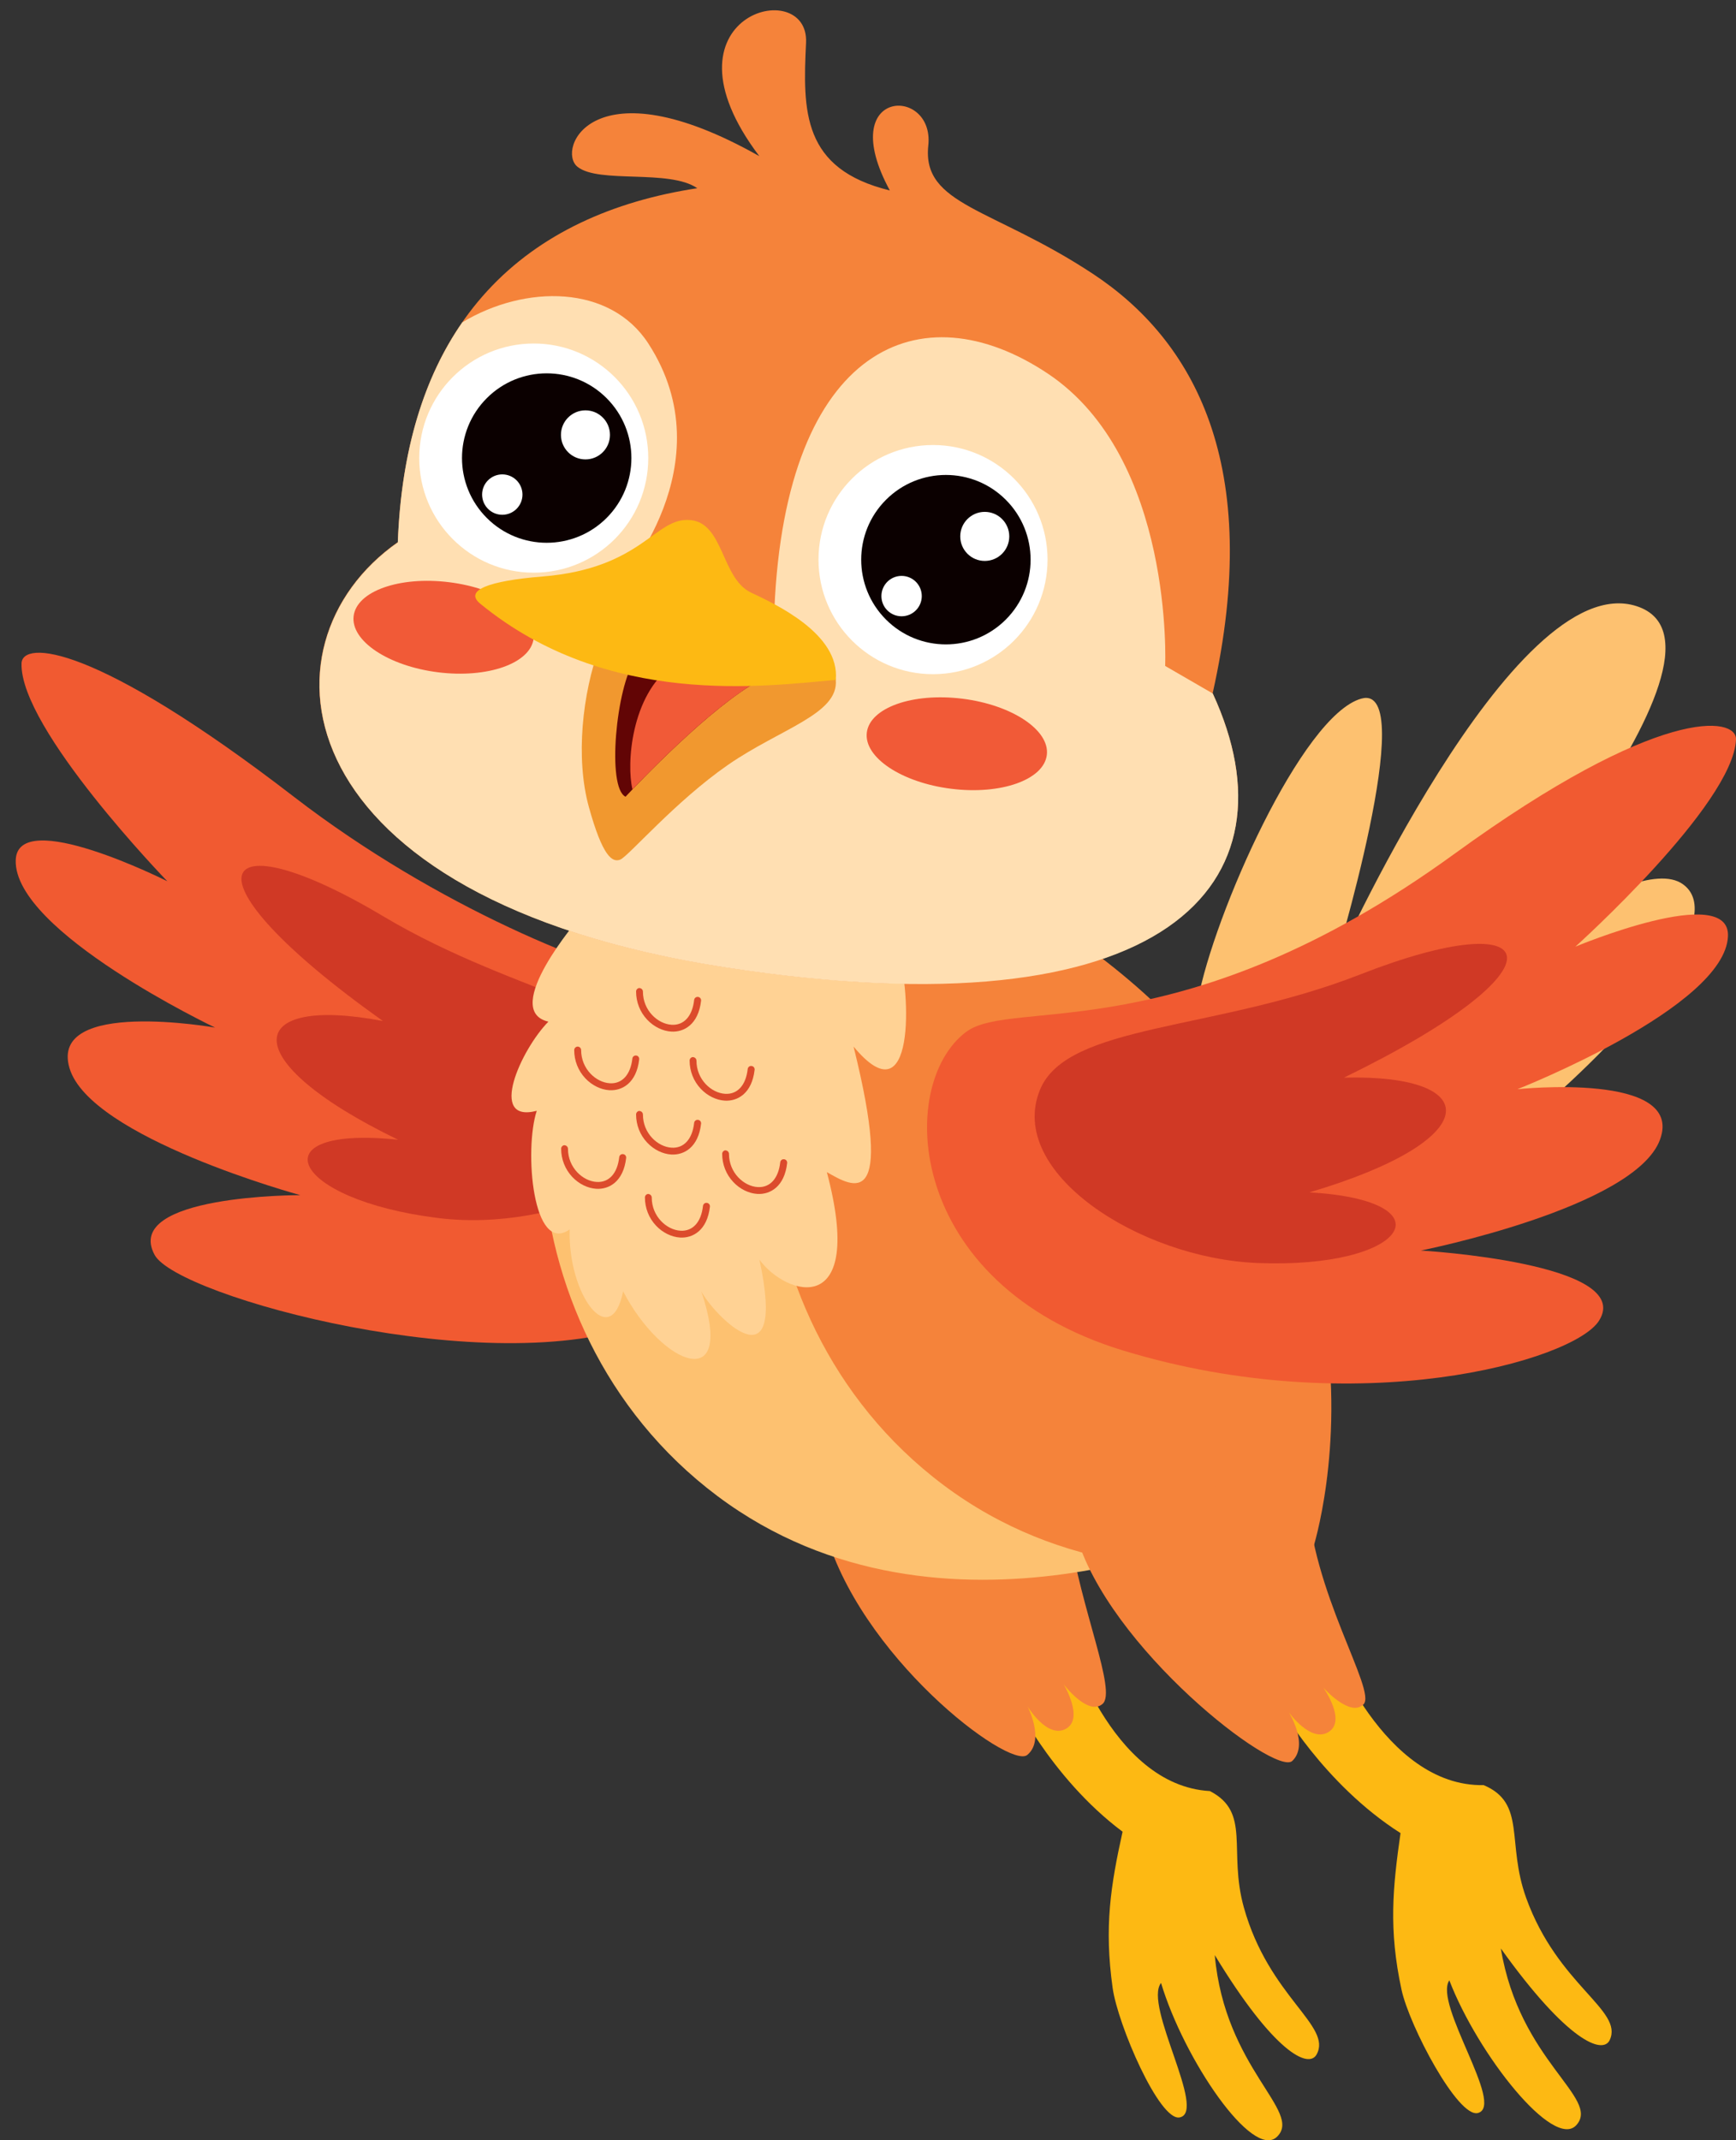<?xml version="1.0" encoding="UTF-8"?>
<svg width="86px" height="106px" viewBox="0 0 86 106" version="1.1" xmlns="http://www.w3.org/2000/svg" xmlns:xlink="http://www.w3.org/1999/xlink">
    <rect x="0" y="0" width="86" height="106" fill="#333333" stroke="none"/>
    <title>bird</title>
    <g id="Page-1" stroke="none" stroke-width="1" fill="none" fill-rule="evenodd">
        <g id="Elandra-v3" transform="translate(-1096, -1659)" fill-rule="nonzero">
            <g id="bird" transform="translate(1096.778, 1659.51)">
                <path d="M52.598,55.605 C57.152,54.893 57.783,53.25 58.565,49.024 C59.346,44.802 63.715,34.916 66.661,34.09 C69.607,33.264 65.263,47.496 65.263,47.496 C65.263,47.496 74.17,27.494 80.31,29.515 C86.451,31.536 70.657,49.044 70.657,49.044 C70.657,49.044 80.067,41.462 82.594,43.284 C86.635,46.196 68.587,62.001 60.899,63.012 C53.21,64.022 52.603,55.6 52.603,55.6 L52.598,55.605 Z" id="Path" fill="#FDC170"></path>
                <path d="M54.833,90.211 C54.245,92.869 53.917,94.915 54.34,97.937 C54.594,99.769 56.659,104.548 57.659,104.358 C59.042,104.095 55.858,98.818 56.739,97.698 C57.873,101.476 61.277,106.494 62.486,105.314 C63.77,104.06 59.903,101.959 59.401,96.319 C62.337,101.153 64.043,101.954 64.442,101.247 C65.243,99.819 62.078,98.4 60.839,93.95 C60.058,91.137 61.212,89.25 59.157,88.195 C54.191,87.916 52.076,80.524 52.076,80.524 L49.294,83.401 C49.294,83.401 51.205,87.498 54.838,90.211 L54.833,90.211 Z" id="Path" fill="#FDB913"></path>
                <path d="M40.049,75.133 C41.721,81.5 49.215,87.14 50.11,86.408 C51.006,85.671 50.12,83.994 50.12,83.994 C50.12,83.994 51.096,85.617 52.021,85.114 C52.947,84.611 51.912,82.904 51.912,82.904 C51.912,82.904 53.121,84.501 53.842,83.879 C54.559,83.257 52.768,79.215 52.18,75.267 C50.255,74.202 39.491,73.007 40.054,75.133 L40.049,75.133 Z" id="Path" fill="#F5833A"></path>
                <path d="M32.221,48.163 C28.977,47.675 20.861,44.404 13.81,38.973 C3.867,31.307 0.319,31.203 0.289,32.348 C0.195,35.583 7.51,43.135 7.51,43.135 C7.51,43.135 0.08,39.396 0.001,42.094 C-0.104,45.634 9.878,50.383 9.878,50.383 C9.878,50.383 1.643,48.924 2.663,52.384 C3.678,55.844 14.098,58.681 14.098,58.681 C14.098,58.681 5.266,58.661 6.883,61.643 C8.007,63.719 23.583,67.945 31.121,65.003 C36.958,62.728 36.575,48.82 32.226,48.163 L32.221,48.163 Z" id="Path" fill="#F15A31"></path>
                <path d="M18.228,44.882 C9.844,39.879 7.888,42.737 18.194,50.059 C11.376,48.75 10.719,51.951 18.945,55.938 C11.968,55.201 13.526,58.9 20.94,59.816 C26.747,60.533 33.933,57.412 32.948,53.116 C32.152,49.646 24.906,48.864 18.228,44.882 L18.228,44.882 Z" id="Path" fill="#D03925"></path>
                <path d="M31.674,43.946 C24.026,48.033 23.468,65.122 34.764,73.585 C45.97,81.983 60.61,75.024 60.61,75.024 C60.61,75.024 58.435,51.941 50.14,44.454 C47.135,41.741 37.964,40.581 31.674,43.941 L31.674,43.946 Z" id="Path" fill="#FDC170"></path>
                <path d="M42.88,43.399 C43.656,42.986 44.477,42.637 45.323,42.353 C47.398,42.801 48.971,43.757 50.135,44.459 C70.527,56.685 64.272,76.163 64.272,76.163 C64.272,76.163 58.401,76.074 55.057,76.865 C52.006,76.363 48.871,75.218 45.965,73.042 C34.669,64.575 35.232,47.486 42.875,43.404 L42.88,43.399 Z" id="Path" fill="#F5833A"></path>
                <path d="M47.085,50.597 C49.364,48.874 57.734,51.612 71.269,41.781 C81.425,34.404 85.267,34.971 85.222,36.116 C85.087,39.347 77.265,46.375 77.265,46.375 C77.265,46.375 84.938,43.165 84.824,45.858 C84.679,49.392 74.394,53.434 74.394,53.434 C74.394,53.434 82.709,52.553 81.455,55.938 C80.201,59.318 69.612,61.424 69.612,61.424 C69.612,61.424 80.256,62.041 78.434,64.903 C77.17,66.895 66.477,69.916 54.863,66.377 C44.109,63.101 43.572,53.25 47.08,50.597 L47.085,50.597 Z" id="Path" fill="#F15A31"></path>
                <path d="M66.611,47.749 C75.702,44.19 77.165,47.326 65.8,52.862 C72.742,52.683 72.861,55.948 64.093,58.542 C71.1,58.955 68.955,62.35 61.491,62.041 C55.644,61.797 49.07,57.541 50.742,53.464 C52.091,50.174 59.371,50.582 66.611,47.749 L66.611,47.749 Z" id="Path" fill="#D03925"></path>
                <path d="M43.706,46.535 C44.363,48.685 44.567,55.007 41.507,51.324 C43.547,59.527 41.507,58.298 40.183,57.541 C42.119,64.834 38.193,63.714 36.844,61.877 C38.247,68.403 34.57,64.61 33.963,63.445 C35.699,68.602 32.027,67.158 30.091,63.445 C29.479,66.461 27.345,63.619 27.444,60.378 C25.608,61.668 25.18,56.426 25.812,54.504 C23.364,55.142 25.036,51.463 26.389,50.089 C23.976,49.532 27.927,44.947 27.927,44.947 L43.706,46.535 L43.706,46.535 Z" id="Path" fill="#FFD294"></path>
                <g id="Group" transform="translate(27.021, 48.421)" fill="#DC4B2C">
                    <path d="M6.539,3.42 C6.444,3.42 6.364,3.499 6.364,3.594 C6.364,4.117 6.559,4.615 6.917,4.993 C7.245,5.341 7.683,5.555 8.111,5.58 C8.733,5.615 9.45,5.232 9.584,4.052 C9.594,3.957 9.529,3.873 9.43,3.863 C9.335,3.853 9.251,3.918 9.241,4.017 C9.151,4.819 8.733,5.277 8.126,5.242 C7.439,5.202 6.703,4.535 6.703,3.599 C6.703,3.504 6.623,3.425 6.529,3.425 L6.539,3.42 Z" id="Path"></path>
                    <path d="M8.151,8.039 C8.056,8.039 7.977,8.119 7.977,8.214 C7.977,8.736 8.171,9.234 8.529,9.612 C8.857,9.961 9.295,10.175 9.723,10.2 C10.345,10.235 11.062,9.851 11.196,8.672 C11.206,8.577 11.142,8.492 11.042,8.482 C10.947,8.472 10.863,8.537 10.853,8.637 C10.763,9.438 10.345,9.896 9.738,9.861 C9.052,9.821 8.315,9.154 8.315,8.219 C8.315,8.124 8.235,8.044 8.141,8.044 L8.151,8.039 Z" id="Path"></path>
                    <path d="M0.174,7.785 C0.08,7.785 0,7.865 0,7.96 C0,8.482 0.194,8.98 0.552,9.359 C0.881,9.707 1.319,9.921 1.747,9.946 C2.369,9.981 3.085,9.597 3.22,8.418 C3.23,8.323 3.165,8.238 3.065,8.229 C2.971,8.219 2.886,8.283 2.876,8.383 C2.787,9.184 2.369,9.642 1.762,9.607 C1.075,9.568 0.338,8.901 0.338,7.965 C0.338,7.87 0.259,7.79 0.164,7.79 L0.174,7.785 Z" id="Path"></path>
                    <path d="M4.324,10.2 C4.23,10.2 4.15,10.279 4.15,10.374 C4.15,10.897 4.344,11.394 4.702,11.773 C5.031,12.121 5.469,12.335 5.897,12.36 C6.519,12.395 7.235,12.012 7.37,10.832 C7.38,10.737 7.315,10.653 7.215,10.643 C7.121,10.633 7.036,10.698 7.026,10.797 C6.937,11.599 6.519,12.057 5.912,12.022 C5.225,11.982 4.488,11.315 4.488,10.379 C4.488,10.284 4.409,10.205 4.314,10.205 L4.324,10.2 Z" id="Path"></path>
                    <path d="M3.886,0 C3.792,0 3.712,0.08 3.712,0.174 C3.712,0.697 3.906,1.195 4.265,1.573 C4.593,1.921 5.031,2.136 5.459,2.16 C6.081,2.195 6.797,1.812 6.932,0.632 C6.942,0.538 6.877,0.453 6.777,0.443 C6.683,0.433 6.598,0.498 6.588,0.597 C6.499,1.399 6.081,1.857 5.474,1.822 C4.787,1.782 4.051,1.115 4.051,0.179 C4.051,0.085 3.971,0.005 3.876,0.005 L3.886,0 Z" id="Path"></path>
                    <path d="M0.821,2.902 C0.727,2.902 0.647,2.982 0.647,3.076 C0.647,3.599 0.841,4.097 1.199,4.475 C1.528,4.824 1.966,5.038 2.394,5.063 C3.016,5.097 3.732,4.714 3.866,3.534 C3.876,3.44 3.812,3.355 3.717,3.345 C3.623,3.335 3.538,3.4 3.528,3.495 C3.438,4.296 3.021,4.754 2.413,4.719 C1.727,4.679 0.99,4.012 0.99,3.076 C0.99,2.982 0.911,2.902 0.816,2.902 L0.821,2.902 Z" id="Path"></path>
                    <path d="M3.886,6.088 C3.792,6.088 3.712,6.168 3.712,6.262 C3.712,6.785 3.906,7.283 4.265,7.661 C4.593,8.009 5.031,8.224 5.459,8.248 C6.081,8.283 6.797,7.9 6.932,6.72 C6.942,6.626 6.877,6.541 6.777,6.531 C6.683,6.521 6.598,6.586 6.588,6.685 C6.499,7.487 6.081,7.945 5.474,7.91 C4.787,7.87 4.051,7.203 4.051,6.267 C4.051,6.173 3.971,6.093 3.876,6.093 L3.886,6.088 Z" id="Path"></path>
                </g>
                <path d="M18.93,26.339 C11.695,31.397 13.207,44.001 35.142,47.391 C57.072,50.781 63.635,43.21 59.296,33.826 C61.839,22.486 58.341,16.339 53.365,13.053 C48.384,9.768 44.89,9.663 45.209,6.696 C45.527,3.73 40.546,3.834 43.303,8.922 C38.959,7.861 38.989,4.999 39.153,1.609 C39.317,-1.781 31.544,0.23 36.839,7.224 C28.574,2.56 26.772,6.905 27.832,7.752 C28.892,8.598 32.39,7.856 33.764,8.812 C25.394,10.086 19.353,15.248 18.93,26.339 L18.93,26.339 Z" id="Path" fill="#F5833A"></path>
                <path d="M18.93,26.339 C19.104,21.74 20.249,18.156 22.125,15.453 C25.25,13.576 29.445,13.581 31.34,16.503 C35.227,22.491 29.892,28.385 29.892,28.385 C29.892,28.385 32.928,29.446 37.585,29.65 C38.148,16.637 44.841,13.805 51.12,17.986 C57.4,22.168 56.943,32.472 56.943,32.472 L59.301,33.836 C63.635,43.224 57.077,50.796 35.147,47.401 C13.217,44.011 11.705,31.407 18.935,26.349 L18.93,26.339 Z" id="Path" fill="#FFDFB2"></path>
                <g id="Group" transform="translate(16.732, 21.275)">
                    <ellipse id="Oval" fill="#FFFFFF" cx="28.711" cy="5.93" rx="5.673" ry="5.675"></ellipse>
                    <path d="M25.432,14.493 C25.278,15.722 27.149,16.972 29.612,17.28 C32.075,17.589 34.195,16.837 34.349,15.608 C34.503,14.378 32.632,13.129 30.169,12.82 C27.706,12.511 25.586,13.263 25.432,14.493 Z" id="Path" fill="#F15A37"></path>
                    <path d="M0.009,8.723 C-0.145,9.953 1.726,11.202 4.189,11.511 C6.652,11.819 8.772,11.068 8.926,9.838 C9.08,8.609 7.209,7.359 4.746,7.051 C2.283,6.742 0.163,7.494 0.009,8.723 Z" id="Path" fill="#F15A37"></path>
                    <circle id="Oval" fill="#0B0000" transform="translate(29.349, 5.934) rotate(-45) translate(-29.349, -5.934) " cx="29.349" cy="5.934" r="4.196"></circle>
                    <ellipse id="Oval" fill="#FFFFFF" cx="31.274" cy="4.781" rx="1.214" ry="1.215"></ellipse>
                    <ellipse id="Oval" fill="#FFFFFF" cx="27.154" cy="7.737" rx="1" ry="1"></ellipse>
                </g>
                <g id="Group" transform="translate(19.99, 16.242)">
                    <ellipse id="Oval" fill="#FFFFFF" cx="5.673" cy="5.936" rx="5.673" ry="5.675"></ellipse>
                    <circle id="Oval" fill="#0B0000" transform="translate(6.315, 5.934) rotate(-45) translate(-6.315, -5.934) " cx="6.315" cy="5.934" r="4.196"></circle>
                    <ellipse id="Oval" fill="#FFFFFF" cx="8.235" cy="4.786" rx="1.214" ry="1.215"></ellipse>
                    <ellipse id="Oval" fill="#FFFFFF" cx="4.115" cy="7.743" rx="1" ry="1"></ellipse>
                </g>
                <g id="Group" transform="translate(22.766, 25.239)">
                    <path d="M6.166,6.257 C5.305,8.587 4.957,11.793 5.629,14.222 C6.3,16.646 6.783,16.995 7.191,16.82 C7.599,16.646 9.913,13.938 12.515,12.136 C15.118,10.334 18.009,9.622 17.86,7.925 C17.711,6.227 6.987,4.042 6.166,6.257 L6.166,6.257 Z" id="Path" fill="#F1982F"></path>
                    <path d="M7.913,6.939 C6.982,8.253 6.504,13.266 7.445,13.709 C8.022,13.097 11.64,9.264 14.103,7.93 C10.605,7.347 7.913,6.939 7.913,6.939 Z" id="Path" fill="#620505"></path>
                    <path d="M7.788,13.346 C7.48,12.086 7.728,8.681 9.749,7.228 C10.853,7.402 12.381,7.646 14.098,7.935 C11.938,9.105 8.893,12.191 7.783,13.351 L7.788,13.346 Z" id="Path" fill="#F15A37"></path>
                    <path d="M0.249,4.152 C-0.562,3.489 0.642,3.022 3.33,2.803 C8.326,2.399 8.903,-0.179 10.679,0.01 C12.311,0.179 12.197,2.907 13.66,3.599 C14.849,4.161 18.074,5.64 17.86,7.925 C14.377,8.223 6.579,9.334 0.249,4.152 Z" id="Path" fill="#FDB913"></path>
                </g>
                <path d="M68.602,90.281 C68.218,92.974 68.009,95.05 68.651,98.027 C69.039,99.834 71.458,104.403 72.438,104.139 C73.797,103.776 70.229,98.748 71.02,97.569 C72.438,101.247 76.2,106.001 77.32,104.732 C78.509,103.388 74.493,101.576 73.573,95.991 C76.862,100.59 78.623,101.262 78.967,100.525 C79.659,99.042 76.394,97.832 74.827,93.487 C73.836,90.739 74.847,88.802 72.722,87.901 C67.746,87.996 65.088,80.783 65.088,80.783 L62.566,83.899 C62.566,83.899 64.775,87.842 68.602,90.276 L68.602,90.281 Z" id="Path" fill="#FDB913"></path>
                <path d="M52.514,75.447 C54.091,81.087 62.406,87.503 63.242,86.702 C64.078,85.9 63.068,84.292 63.068,84.292 C63.068,84.292 64.163,85.836 65.049,85.263 C65.934,84.691 64.775,83.068 64.775,83.068 C64.775,83.068 66.104,84.571 66.77,83.899 C67.437,83.227 64.173,78.324 63.979,73.475 C61.978,72.554 51.922,73.326 52.514,75.447 L52.514,75.447 Z" id="Path" fill="#F5833A"></path>
            </g>
        </g>
    </g>
</svg>